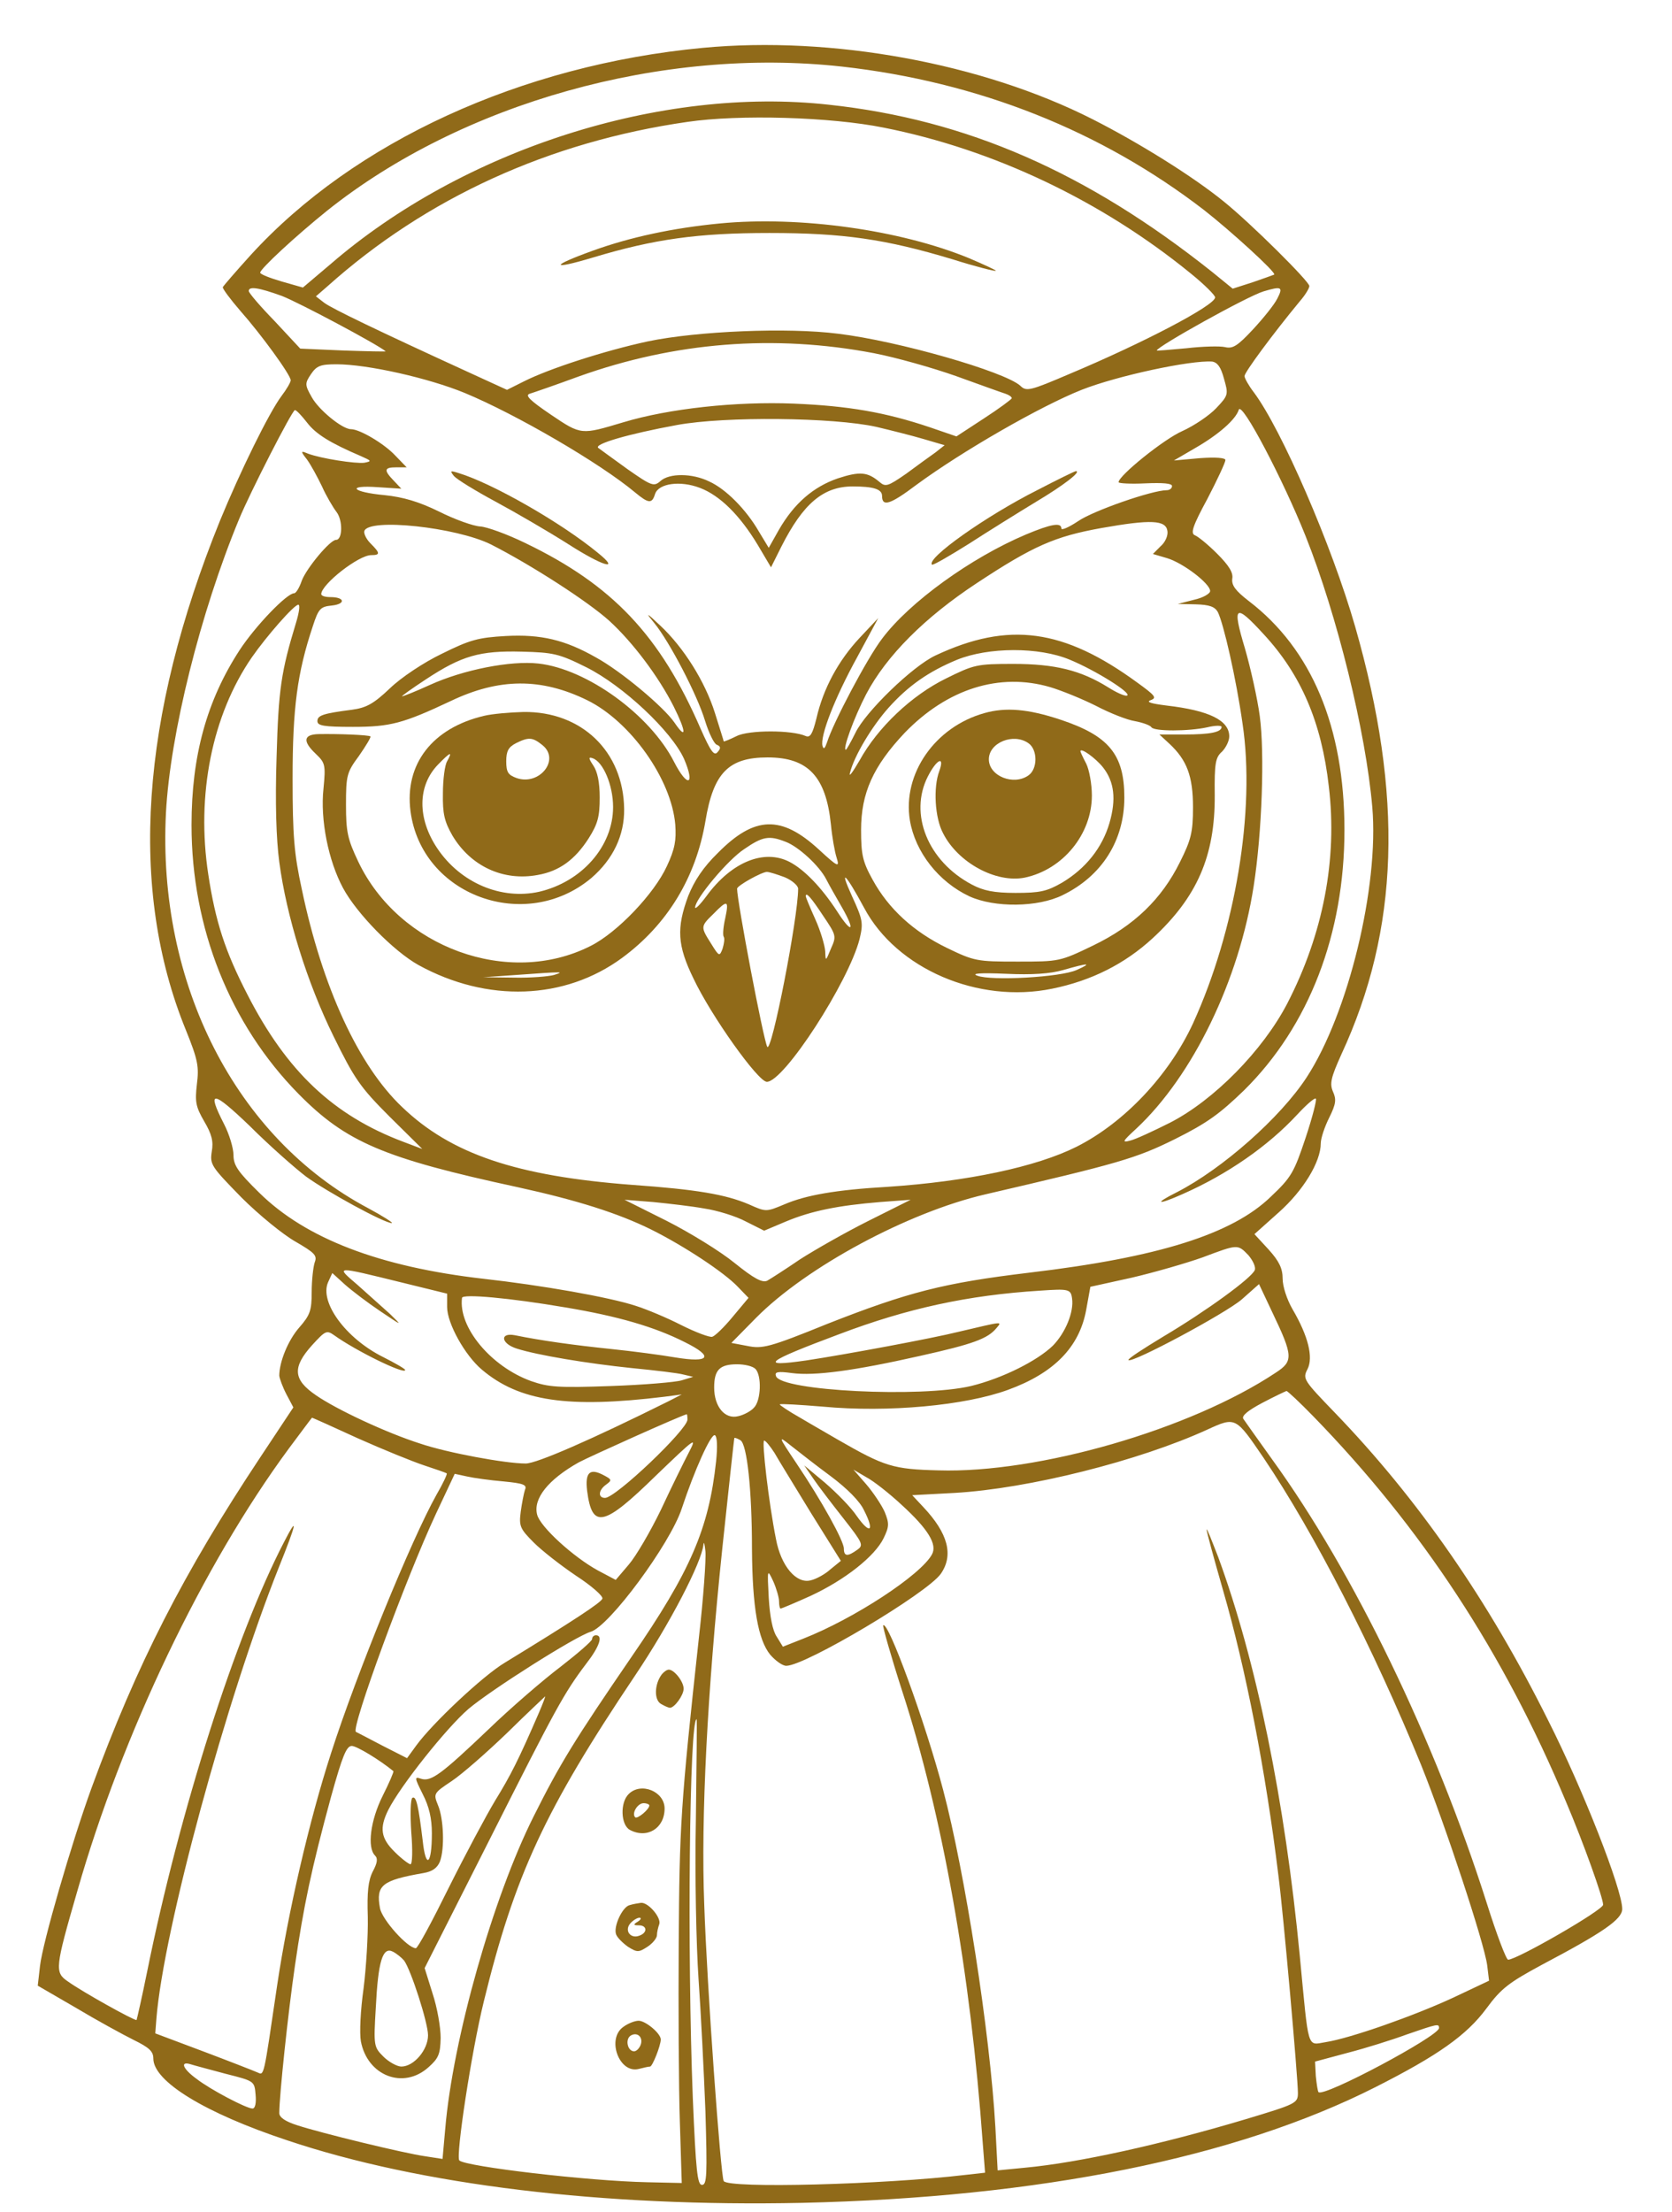 <?xml version="1.0" encoding="UTF-8"?> <svg xmlns="http://www.w3.org/2000/svg" width="31" height="41" viewBox="0 0 31 41" fill="none"><path d="M13.029 0.887C9.662 1.205 6.564 2.627 4.647 4.728C4.378 5.025 4.145 5.294 4.131 5.322C4.124 5.35 4.272 5.548 4.456 5.761C4.838 6.192 5.39 6.949 5.39 7.048C5.39 7.083 5.312 7.218 5.22 7.338C4.987 7.649 4.456 8.732 4.081 9.644C2.603 13.287 2.383 16.484 3.445 19.087C3.671 19.646 3.692 19.766 3.65 20.099C3.614 20.417 3.628 20.509 3.784 20.778C3.926 21.018 3.961 21.153 3.926 21.344C3.89 21.584 3.918 21.62 4.477 22.193C4.803 22.518 5.255 22.886 5.482 23.013C5.835 23.218 5.885 23.268 5.835 23.395C5.807 23.48 5.779 23.728 5.779 23.947C5.779 24.286 5.75 24.371 5.552 24.598C5.34 24.838 5.178 25.241 5.178 25.496C5.185 25.553 5.241 25.708 5.312 25.843L5.439 26.083L4.824 27.01C3.402 29.153 2.539 30.837 1.697 33.136C1.322 34.168 0.792 36 0.742 36.432L0.7 36.8L1.407 37.21C1.796 37.443 2.277 37.705 2.475 37.804C2.765 37.946 2.843 38.016 2.843 38.151C2.843 38.575 3.805 39.162 5.319 39.664C7.802 40.499 11.19 40.902 14.868 40.825C19.282 40.725 22.911 39.99 25.5 38.681C26.66 38.094 27.191 37.719 27.558 37.224C27.834 36.849 27.976 36.743 28.591 36.411C29.73 35.809 30.077 35.569 30.077 35.378C30.077 35.017 29.348 33.157 28.704 31.884C27.594 29.655 26.292 27.781 24.75 26.182C24.17 25.581 24.149 25.553 24.241 25.376C24.354 25.157 24.255 24.76 23.965 24.265C23.859 24.081 23.781 23.841 23.781 23.699C23.781 23.508 23.717 23.374 23.519 23.155L23.258 22.872L23.71 22.468C24.163 22.065 24.488 21.535 24.488 21.188C24.488 21.096 24.559 20.884 24.644 20.714C24.771 20.46 24.779 20.375 24.715 20.233C24.651 20.085 24.672 19.979 24.87 19.54C25.946 17.22 26.023 14.744 25.125 11.611C24.694 10.111 23.76 7.954 23.244 7.267C23.151 7.147 23.074 7.006 23.074 6.97C23.074 6.9 23.597 6.192 24.099 5.584C24.198 5.471 24.276 5.343 24.276 5.301C24.276 5.216 23.187 4.134 22.685 3.731C22.119 3.271 21.121 2.648 20.258 2.21C18.207 1.17 15.42 0.661 13.029 0.887ZM15.611 1.234C18.136 1.517 20.414 2.422 22.324 3.893C22.805 4.268 23.668 5.053 23.625 5.089C23.611 5.096 23.434 5.159 23.229 5.23L22.855 5.35L22.473 5.039C20.152 3.193 17.924 2.217 15.371 1.941C12.258 1.594 8.587 2.769 6.125 4.898L5.616 5.329L5.22 5.216C5.001 5.152 4.824 5.082 4.824 5.053C4.824 4.983 5.482 4.374 6.062 3.907C8.566 1.906 12.287 0.866 15.611 1.234ZM16.382 2.365C18.426 2.769 20.428 3.724 22.076 5.067C22.331 5.273 22.536 5.478 22.529 5.513C22.522 5.662 21.199 6.355 19.834 6.928C19.091 7.246 19.028 7.26 18.915 7.147C18.617 6.885 16.658 6.32 15.54 6.185C14.607 6.065 12.923 6.136 12.011 6.327C11.226 6.496 10.186 6.829 9.712 7.069L9.4 7.225L8.721 6.914C6.988 6.121 6.154 5.718 6.012 5.612L5.857 5.492L6.069 5.308C7.901 3.667 10.186 2.627 12.746 2.259C13.708 2.118 15.399 2.167 16.382 2.365ZM5.227 5.485C5.538 5.605 6.988 6.376 7.151 6.511C7.158 6.518 6.812 6.511 6.373 6.496L5.567 6.461L5.093 5.952C4.824 5.676 4.612 5.428 4.612 5.393C4.612 5.301 4.796 5.329 5.227 5.485ZM23.682 5.534C23.625 5.648 23.42 5.902 23.229 6.107C22.946 6.411 22.855 6.468 22.713 6.433C22.621 6.411 22.296 6.419 21.998 6.454C21.694 6.482 21.447 6.503 21.447 6.496C21.447 6.426 23.123 5.492 23.427 5.4C23.76 5.301 23.795 5.315 23.682 5.534ZM16.205 6.546C16.608 6.624 17.288 6.815 17.726 6.97C18.158 7.126 18.568 7.274 18.639 7.296C18.702 7.317 18.759 7.352 18.759 7.381C18.752 7.402 18.525 7.572 18.242 7.755L17.733 8.088L17.238 7.918C16.418 7.642 15.731 7.522 14.713 7.48C13.645 7.437 12.4 7.572 11.558 7.826C10.773 8.06 10.78 8.067 10.214 7.685C9.818 7.416 9.726 7.324 9.825 7.296C9.896 7.274 10.306 7.133 10.73 6.977C12.506 6.341 14.352 6.192 16.205 6.546ZM22.692 7.013C22.777 7.31 22.777 7.324 22.55 7.564C22.423 7.699 22.14 7.89 21.921 7.989C21.581 8.137 20.739 8.816 20.739 8.937C20.739 8.958 20.959 8.972 21.235 8.958C21.56 8.944 21.73 8.958 21.73 9.007C21.73 9.05 21.687 9.085 21.631 9.085C21.362 9.085 20.265 9.467 19.99 9.658C19.82 9.771 19.678 9.835 19.678 9.793C19.678 9.679 19.494 9.708 19.021 9.906C18.002 10.337 16.863 11.158 16.354 11.837C16.078 12.198 15.448 13.393 15.335 13.754C15.293 13.874 15.272 13.895 15.25 13.825C15.201 13.648 15.47 12.947 15.894 12.177L16.283 11.455L15.937 11.823C15.547 12.24 15.264 12.757 15.137 13.315C15.066 13.598 15.024 13.676 14.939 13.641C14.684 13.527 13.885 13.527 13.659 13.641C13.531 13.704 13.425 13.747 13.418 13.74C13.418 13.726 13.341 13.492 13.256 13.216C13.072 12.629 12.675 12 12.244 11.596C11.975 11.342 11.961 11.342 12.131 11.547C12.414 11.893 12.93 12.884 13.072 13.358C13.142 13.584 13.241 13.789 13.291 13.803C13.362 13.832 13.369 13.867 13.305 13.938C13.241 14.016 13.178 13.931 12.987 13.499C12.237 11.773 11.353 10.839 9.733 10.061C9.4 9.899 9.026 9.764 8.905 9.757C8.778 9.75 8.438 9.63 8.141 9.481C7.766 9.297 7.476 9.213 7.137 9.177C6.522 9.121 6.408 8.986 7.01 9.029L7.441 9.057L7.3 8.908C7.109 8.71 7.123 8.661 7.349 8.661H7.54L7.328 8.442C7.123 8.222 6.67 7.954 6.507 7.954C6.345 7.954 5.906 7.593 5.779 7.359C5.651 7.133 5.651 7.105 5.765 6.935C5.871 6.779 5.941 6.751 6.239 6.751C6.812 6.751 7.943 7.006 8.615 7.282C9.57 7.678 11.126 8.583 11.777 9.128C12.025 9.333 12.088 9.34 12.145 9.156C12.209 8.958 12.612 8.901 12.98 9.043C13.348 9.184 13.715 9.545 14.048 10.097L14.295 10.514L14.486 10.132C14.89 9.333 15.264 9.015 15.809 9.015C16.191 9.015 16.354 9.064 16.354 9.191C16.354 9.397 16.502 9.354 16.99 8.986C17.846 8.357 19.289 7.529 20.053 7.225C20.718 6.963 22.076 6.673 22.473 6.701C22.572 6.716 22.635 6.801 22.692 7.013ZM24.206 9.934C24.793 11.405 25.323 13.563 25.443 14.956C25.571 16.428 24.998 18.783 24.227 19.965C23.739 20.714 22.663 21.662 21.822 22.094C21.383 22.313 21.454 22.341 21.928 22.129C22.762 21.761 23.512 21.238 24.05 20.658C24.22 20.474 24.375 20.339 24.396 20.361C24.418 20.375 24.333 20.707 24.206 21.089C23.993 21.726 23.944 21.818 23.562 22.178C22.847 22.872 21.475 23.303 19.084 23.586C17.493 23.777 16.835 23.947 15.342 24.534C14.26 24.973 14.133 25.001 13.857 24.944L13.56 24.888L14.02 24.421C14.953 23.48 16.835 22.468 18.264 22.136C20.732 21.563 21.058 21.471 21.786 21.11C22.381 20.813 22.614 20.643 23.067 20.205C24.269 19.017 24.927 17.312 24.927 15.381C24.927 13.478 24.319 12.028 23.151 11.137C22.904 10.946 22.833 10.847 22.847 10.726C22.869 10.613 22.784 10.479 22.564 10.259C22.395 10.09 22.211 9.941 22.154 9.92C22.069 9.885 22.112 9.75 22.388 9.241C22.572 8.887 22.72 8.569 22.72 8.526C22.72 8.484 22.543 8.47 22.246 8.491L21.765 8.534L22.154 8.307C22.586 8.06 22.911 7.777 22.968 7.593C23.024 7.43 23.788 8.887 24.206 9.934ZM5.694 7.833C5.857 8.045 6.118 8.208 6.698 8.456C6.889 8.541 6.896 8.548 6.755 8.576C6.592 8.597 5.949 8.498 5.708 8.406C5.574 8.35 5.567 8.357 5.694 8.519C5.765 8.618 5.885 8.838 5.97 9.015C6.048 9.191 6.175 9.404 6.239 9.488C6.359 9.644 6.352 10.005 6.231 10.005C6.118 10.005 5.68 10.535 5.595 10.762C5.552 10.889 5.489 10.995 5.453 10.995C5.319 10.995 4.739 11.596 4.442 12.049C3.834 12.983 3.551 14.008 3.551 15.289C3.551 17.199 4.265 18.981 5.531 20.269C6.415 21.167 7.109 21.464 9.599 22.002C10.695 22.242 11.459 22.483 12.074 22.787C12.697 23.098 13.432 23.586 13.68 23.848L13.878 24.053L13.588 24.4C13.425 24.598 13.256 24.76 13.206 24.774C13.157 24.789 12.895 24.69 12.626 24.555C12.364 24.421 11.989 24.265 11.791 24.202C11.296 24.039 10.044 23.82 8.962 23.699C7.045 23.48 5.673 22.957 4.81 22.108C4.414 21.719 4.329 21.599 4.329 21.407C4.329 21.28 4.251 21.018 4.152 20.828C3.826 20.191 3.94 20.205 4.633 20.87C4.987 21.224 5.46 21.641 5.673 21.804C6.062 22.087 7.123 22.667 7.264 22.667C7.3 22.667 7.102 22.539 6.826 22.391C4.371 21.089 2.914 18.231 3.077 15.062C3.154 13.605 3.713 11.356 4.435 9.616C4.633 9.135 5.418 7.6 5.468 7.6C5.496 7.6 5.595 7.706 5.694 7.833ZM16.248 7.911C16.517 7.975 16.913 8.074 17.125 8.137L17.514 8.251L17.344 8.385C17.245 8.456 16.997 8.633 16.799 8.781C16.46 9.015 16.418 9.029 16.304 8.93C16.085 8.746 15.944 8.732 15.533 8.866C15.081 9.022 14.727 9.326 14.444 9.814L14.253 10.153L14.069 9.849C13.836 9.446 13.461 9.064 13.149 8.923C12.831 8.767 12.407 8.767 12.244 8.916C12.124 9.022 12.081 9.007 11.636 8.696C11.374 8.505 11.126 8.328 11.091 8.3C11.013 8.229 11.636 8.045 12.555 7.876C13.447 7.713 15.448 7.734 16.248 7.911ZM21.645 9.842C21.659 9.927 21.602 10.054 21.517 10.125L21.376 10.267L21.638 10.344C21.942 10.436 22.437 10.818 22.437 10.953C22.437 11.002 22.303 11.08 22.14 11.115L21.836 11.193L22.168 11.2C22.423 11.207 22.522 11.243 22.579 11.342C22.685 11.554 22.918 12.566 23.038 13.414C23.279 15.02 22.904 17.248 22.119 18.967C21.673 19.929 20.846 20.806 19.961 21.252C19.212 21.627 17.938 21.896 16.46 21.995C15.491 22.051 14.939 22.15 14.543 22.32C14.203 22.462 14.203 22.462 13.885 22.32C13.454 22.136 12.916 22.044 11.721 21.959C9.577 21.797 8.361 21.386 7.455 20.516C6.649 19.752 5.977 18.302 5.595 16.477C5.453 15.826 5.425 15.487 5.425 14.426C5.425 13.124 5.51 12.473 5.8 11.604C5.906 11.278 5.941 11.243 6.154 11.222C6.415 11.193 6.394 11.066 6.125 11.066C6.033 11.066 5.956 11.045 5.956 11.009C5.963 10.825 6.649 10.288 6.882 10.288C7.052 10.288 7.052 10.252 6.868 10.069C6.79 9.991 6.741 9.885 6.755 9.842C6.833 9.595 8.46 9.771 9.103 10.09C9.853 10.472 10.907 11.151 11.303 11.511C11.735 11.908 12.209 12.537 12.492 13.096C12.725 13.563 12.732 13.726 12.506 13.393C12.308 13.103 11.515 12.438 11.049 12.184C10.476 11.858 10.03 11.752 9.379 11.787C8.863 11.816 8.714 11.858 8.198 12.113C7.858 12.275 7.434 12.558 7.229 12.757C6.925 13.046 6.79 13.117 6.529 13.153C5.984 13.223 5.885 13.259 5.885 13.365C5.885 13.45 6.005 13.471 6.543 13.471C7.236 13.471 7.476 13.407 8.361 12.99C9.252 12.566 10.03 12.558 10.886 12.976C11.692 13.372 12.449 14.44 12.52 15.282C12.541 15.572 12.513 15.735 12.364 16.053C12.131 16.562 11.445 17.284 10.95 17.531C9.429 18.302 7.399 17.559 6.642 15.968C6.444 15.551 6.415 15.416 6.415 14.914C6.415 14.369 6.43 14.313 6.656 14.008C6.783 13.825 6.882 13.662 6.868 13.648C6.84 13.62 6.267 13.598 5.906 13.605C5.623 13.612 5.609 13.74 5.857 13.973C6.026 14.136 6.041 14.171 5.998 14.61C5.934 15.197 6.09 15.954 6.359 16.456C6.613 16.93 7.3 17.63 7.759 17.885C9.033 18.585 10.469 18.536 11.537 17.75C12.371 17.135 12.902 16.265 13.079 15.218C13.227 14.32 13.51 14.037 14.232 14.037C14.982 14.037 15.314 14.39 15.406 15.282C15.427 15.508 15.477 15.791 15.512 15.897C15.569 16.081 15.54 16.074 15.18 15.742C14.486 15.105 13.991 15.119 13.312 15.805C13.036 16.074 12.874 16.322 12.76 16.605C12.541 17.199 12.555 17.517 12.86 18.14C13.185 18.826 14.055 20.049 14.218 20.049C14.536 20.049 15.731 18.203 15.937 17.404C16.007 17.107 16 17.05 15.795 16.605C15.547 16.06 15.682 16.194 16.021 16.824C16.623 17.956 18.136 18.606 19.509 18.323C20.237 18.175 20.853 17.864 21.369 17.39C22.197 16.626 22.529 15.862 22.522 14.737C22.515 14.143 22.536 14.037 22.656 13.931C22.727 13.86 22.791 13.733 22.791 13.648C22.791 13.351 22.423 13.167 21.624 13.075C21.341 13.039 21.242 13.011 21.334 12.976C21.454 12.933 21.419 12.891 21.086 12.65C19.721 11.653 18.702 11.511 17.344 12.148C16.92 12.346 16.043 13.195 15.859 13.584C15.774 13.754 15.696 13.895 15.682 13.895C15.618 13.895 15.83 13.308 16.057 12.87C16.432 12.155 17.146 11.441 18.115 10.804C19.155 10.118 19.558 9.941 20.421 9.786C21.341 9.623 21.617 9.637 21.645 9.842ZM5.489 11.54C5.213 12.445 5.163 12.771 5.128 14.03C5.1 14.871 5.121 15.551 5.178 15.975C5.312 16.986 5.694 18.21 6.182 19.201C6.571 19.993 6.677 20.148 7.222 20.693L7.83 21.294L7.476 21.16C6.182 20.672 5.319 19.858 4.59 18.437C4.173 17.63 3.996 17.085 3.862 16.208C3.635 14.73 3.933 13.252 4.668 12.184C4.944 11.787 5.453 11.207 5.531 11.207C5.567 11.207 5.545 11.356 5.489 11.54ZM23.434 11.759C24.121 12.502 24.503 13.386 24.637 14.574C24.8 15.925 24.531 17.312 23.866 18.599C23.413 19.469 22.508 20.389 21.694 20.806C21.383 20.962 21.051 21.117 20.952 21.139C20.796 21.181 20.81 21.153 21.065 20.919C22.119 19.936 22.975 18.161 23.244 16.421C23.399 15.43 23.449 13.952 23.357 13.273C23.314 12.947 23.187 12.382 23.081 12.014C22.84 11.214 22.897 11.172 23.434 11.759ZM10.872 12.367C11.551 12.707 12.449 13.549 12.683 14.065C12.895 14.56 12.746 14.603 12.499 14.122C12.053 13.245 10.879 12.396 9.981 12.297C9.471 12.24 8.594 12.41 7.972 12.693C7.71 12.813 7.476 12.905 7.455 12.905C7.434 12.905 7.632 12.764 7.901 12.587C8.559 12.155 8.891 12.056 9.676 12.077C10.256 12.092 10.363 12.113 10.872 12.367ZM19.834 12.226C20.315 12.424 21.001 12.855 20.895 12.891C20.853 12.905 20.697 12.834 20.541 12.735C20.039 12.424 19.565 12.304 18.787 12.304C18.108 12.304 18.059 12.318 17.542 12.573C16.906 12.884 16.276 13.478 15.937 14.093C15.809 14.313 15.731 14.419 15.76 14.32C15.837 14.008 16.17 13.457 16.474 13.117C16.842 12.707 17.217 12.445 17.747 12.226C18.327 11.992 19.261 11.986 19.834 12.226ZM19.473 12.735C19.686 12.799 20.067 12.954 20.322 13.082C20.577 13.216 20.902 13.344 21.044 13.365C21.192 13.393 21.327 13.443 21.348 13.478C21.397 13.556 22.034 13.556 22.388 13.478C22.529 13.443 22.649 13.443 22.649 13.471C22.649 13.57 22.437 13.612 21.963 13.612H21.496L21.68 13.782C22.006 14.086 22.119 14.383 22.119 14.963C22.119 15.423 22.083 15.565 21.878 15.975C21.539 16.661 21.029 17.156 20.265 17.524C19.65 17.821 19.636 17.821 18.865 17.821C18.115 17.821 18.066 17.814 17.556 17.567C16.941 17.269 16.474 16.845 16.177 16.3C15.993 15.968 15.965 15.834 15.965 15.381C15.965 14.695 16.191 14.2 16.771 13.584C17.563 12.764 18.532 12.459 19.473 12.735ZM14.564 15.6C14.798 15.685 15.194 16.046 15.321 16.3C15.371 16.399 15.505 16.633 15.611 16.817C15.866 17.262 15.795 17.319 15.519 16.887C15.229 16.442 14.911 16.116 14.642 15.975C14.168 15.727 13.56 15.975 13.1 16.605C12.98 16.767 12.888 16.859 12.888 16.817C12.888 16.661 13.496 15.932 13.8 15.735C14.14 15.501 14.26 15.48 14.564 15.6ZM14.55 16.258C14.684 16.314 14.798 16.413 14.798 16.47C14.798 17.008 14.303 19.54 14.225 19.399C14.154 19.271 13.666 16.704 13.666 16.47C13.666 16.413 14.126 16.159 14.218 16.159C14.267 16.159 14.416 16.208 14.55 16.258ZM15.257 16.965C15.505 17.333 15.512 17.347 15.406 17.581C15.307 17.821 15.307 17.821 15.3 17.63C15.293 17.524 15.215 17.255 15.116 17.036C15.017 16.817 14.939 16.626 14.939 16.612C14.939 16.52 15.038 16.633 15.257 16.965ZM13.447 17.015C13.411 17.17 13.397 17.326 13.418 17.361C13.44 17.39 13.425 17.489 13.397 17.581C13.341 17.729 13.333 17.729 13.185 17.489C12.987 17.177 12.987 17.17 13.227 16.937C13.489 16.668 13.517 16.682 13.447 17.015ZM19.961 17.977C19.664 18.111 18.384 18.182 18.122 18.083C18.002 18.041 18.158 18.026 18.653 18.047C19.134 18.069 19.473 18.047 19.714 17.977C20.181 17.842 20.265 17.842 19.961 17.977ZM10.271 18.069C10.171 18.097 9.839 18.125 9.528 18.118L8.962 18.111L9.563 18.069C10.454 18.005 10.476 18.005 10.271 18.069ZM13.065 22.398C13.298 22.433 13.645 22.539 13.829 22.638L14.168 22.808L14.571 22.638C15.045 22.44 15.54 22.341 16.319 22.277L16.884 22.235L16.106 22.624C15.682 22.836 15.109 23.162 14.833 23.339C14.564 23.523 14.288 23.699 14.225 23.735C14.133 23.777 13.984 23.699 13.623 23.409C13.355 23.19 12.789 22.843 12.357 22.624L11.579 22.235L12.11 22.277C12.4 22.306 12.831 22.355 13.065 22.398ZM23.145 23.261C23.229 23.36 23.286 23.48 23.265 23.537C23.208 23.685 22.359 24.301 21.574 24.767C21.199 24.994 20.902 25.185 20.923 25.206C20.987 25.27 22.72 24.343 23.024 24.081L23.343 23.798L23.59 24.322C23.979 25.135 23.979 25.227 23.654 25.439C22.069 26.493 19.247 27.307 17.401 27.25C16.559 27.229 16.403 27.18 15.54 26.684C15.385 26.592 15.073 26.416 14.847 26.281C14.621 26.154 14.444 26.034 14.458 26.027C14.472 26.012 14.833 26.034 15.257 26.069C16.467 26.182 17.896 26.048 18.688 25.758C19.544 25.447 20.011 24.965 20.138 24.279L20.216 23.848L20.987 23.678C21.411 23.579 21.998 23.409 22.296 23.303C22.953 23.056 22.946 23.056 23.145 23.261ZM7.455 23.77L8.29 23.975V24.223C8.29 24.527 8.622 25.121 8.934 25.383C9.627 25.97 10.525 26.104 12.322 25.885L12.64 25.843L12.393 25.97C10.971 26.677 9.952 27.123 9.747 27.123C9.372 27.123 8.297 26.925 7.795 26.755C7.172 26.557 6.246 26.126 5.857 25.857C5.432 25.567 5.418 25.34 5.786 24.93C6.033 24.661 6.055 24.647 6.196 24.746C6.599 25.036 7.512 25.482 7.512 25.39C7.512 25.369 7.328 25.263 7.102 25.149C6.408 24.803 5.92 24.131 6.083 23.763L6.161 23.593L6.394 23.805C6.522 23.919 6.819 24.145 7.052 24.301C7.462 24.576 7.469 24.584 7.229 24.35C7.087 24.223 6.819 23.982 6.628 23.812C6.217 23.459 6.189 23.459 7.455 23.77ZM19.877 24.067C19.912 24.315 19.756 24.697 19.523 24.937C19.233 25.22 18.582 25.546 18.002 25.687C17.075 25.906 14.479 25.779 14.387 25.503C14.359 25.425 14.416 25.411 14.684 25.447C15.102 25.503 15.837 25.404 17.061 25.128C18.044 24.909 18.313 24.81 18.476 24.612C18.582 24.485 18.61 24.485 17.768 24.683C17.288 24.803 15.653 25.107 14.946 25.213C14.062 25.34 14.182 25.241 15.562 24.725C16.814 24.251 17.938 24.003 19.289 23.919C19.813 23.883 19.855 23.89 19.877 24.067ZM10.483 24.23C11.459 24.393 12.138 24.591 12.697 24.874C13.241 25.142 13.164 25.263 12.52 25.157C12.272 25.114 11.742 25.043 11.332 25.001C10.645 24.93 10.03 24.845 9.549 24.746C9.259 24.69 9.287 24.902 9.584 24.994C9.959 25.114 10.893 25.27 11.721 25.355C12.152 25.397 12.576 25.447 12.675 25.475L12.852 25.517L12.64 25.581C12.527 25.616 11.933 25.666 11.325 25.687C10.348 25.722 10.171 25.708 9.846 25.595C9.103 25.326 8.495 24.598 8.566 24.053C8.573 23.975 9.443 24.053 10.483 24.23ZM14.005 25.369C14.126 25.489 14.111 25.963 13.977 26.09C13.921 26.154 13.786 26.225 13.687 26.246C13.44 26.309 13.241 26.069 13.241 25.715C13.241 25.39 13.341 25.284 13.666 25.284C13.807 25.284 13.956 25.319 14.005 25.369ZM24.354 26.253C26.356 28.311 27.877 30.624 29.037 33.397C29.362 34.161 29.723 35.173 29.723 35.3C29.723 35.399 28.124 36.319 27.962 36.319C27.926 36.319 27.749 35.852 27.566 35.272C26.604 32.244 25.097 29.132 23.59 27.052C23.321 26.677 23.081 26.338 23.052 26.295C23.017 26.239 23.137 26.14 23.406 25.998C23.633 25.878 23.831 25.786 23.852 25.779C23.873 25.779 24.099 25.991 24.354 26.253ZM12.746 26.309C12.746 26.493 11.416 27.76 11.218 27.76C11.084 27.76 11.091 27.618 11.24 27.512C11.346 27.434 11.346 27.42 11.197 27.342C10.935 27.201 10.844 27.286 10.886 27.632C10.978 28.34 11.19 28.297 12.159 27.349C12.888 26.649 12.93 26.614 12.775 26.911C12.683 27.088 12.449 27.561 12.258 27.972C12.06 28.382 11.791 28.842 11.657 28.997L11.416 29.28L11.084 29.104C10.631 28.856 10.016 28.297 9.959 28.071C9.881 27.774 10.164 27.42 10.73 27.102C10.943 26.989 12.612 26.239 12.732 26.21C12.739 26.203 12.746 26.253 12.746 26.309ZM6.635 26.656C7.094 26.861 7.653 27.088 7.865 27.158C8.078 27.229 8.269 27.293 8.283 27.307C8.297 27.314 8.212 27.498 8.092 27.703C7.632 28.523 6.613 31.013 6.14 32.485C5.729 33.751 5.34 35.449 5.142 36.771C4.88 38.547 4.902 38.462 4.767 38.405C4.704 38.377 4.251 38.2 3.763 38.016L2.879 37.684L2.9 37.408C3.034 35.76 4.194 31.494 5.17 29.047C5.503 28.219 5.531 28.064 5.269 28.573C4.371 30.299 3.331 33.56 2.73 36.531C2.631 37.019 2.539 37.422 2.532 37.436C2.504 37.458 1.535 36.92 1.259 36.722C1.011 36.552 1.018 36.481 1.436 35.038C2.263 32.145 3.763 29.005 5.354 26.847C5.588 26.536 5.779 26.274 5.786 26.274C5.793 26.274 6.175 26.444 6.635 26.656ZM23.427 27.017C24.375 28.424 25.465 30.547 26.349 32.711C26.794 33.815 27.516 36 27.573 36.418L27.608 36.708L26.95 37.019C26.221 37.358 25.033 37.776 24.58 37.846C24.227 37.903 24.269 38.023 24.099 36.248C23.823 33.369 23.293 30.78 22.586 28.856C22.465 28.545 22.373 28.311 22.373 28.347C22.366 28.375 22.508 28.884 22.678 29.479C23.095 30.922 23.463 32.789 23.703 34.762C23.795 35.47 24.064 38.504 24.064 38.787C24.064 38.978 24.036 38.992 23.095 39.275C21.532 39.742 19.997 40.082 18.999 40.174L18.497 40.223L18.455 39.424C18.356 37.67 17.889 34.692 17.486 33.171C17.16 31.933 16.467 30.03 16.375 30.122C16.361 30.136 16.517 30.688 16.729 31.346C17.471 33.624 17.995 36.559 18.221 39.721L18.264 40.266L17.889 40.308C16.403 40.485 13.503 40.563 13.418 40.421C13.362 40.329 13.107 36.807 13.057 35.293C12.994 33.68 13.114 31.36 13.39 28.715C13.51 27.59 13.609 26.663 13.616 26.649C13.63 26.642 13.68 26.663 13.729 26.692C13.85 26.769 13.942 27.604 13.942 28.707C13.949 29.79 14.055 30.391 14.281 30.667C14.38 30.78 14.508 30.872 14.578 30.872C14.932 30.872 17.189 29.528 17.443 29.167C17.684 28.821 17.578 28.417 17.118 27.929L16.913 27.71L17.698 27.668C19.07 27.59 21.121 27.073 22.388 26.493C22.911 26.253 22.911 26.26 23.427 27.017ZM13.277 27.081C13.142 28.332 12.803 29.118 11.707 30.709C10.66 32.237 10.384 32.683 9.896 33.659C9.139 35.166 8.396 37.79 8.255 39.452L8.205 40.011L7.887 39.962C7.484 39.905 5.949 39.53 5.517 39.389C5.291 39.318 5.178 39.24 5.178 39.162C5.178 38.844 5.34 37.309 5.468 36.432C5.63 35.321 5.772 34.642 6.14 33.291C6.345 32.556 6.422 32.357 6.522 32.357C6.613 32.357 7.045 32.619 7.293 32.824C7.307 32.831 7.215 33.044 7.094 33.284C6.868 33.737 6.804 34.239 6.953 34.388C7.01 34.444 6.995 34.529 6.911 34.685C6.826 34.854 6.804 35.067 6.819 35.526C6.826 35.866 6.79 36.46 6.741 36.849C6.684 37.252 6.663 37.677 6.691 37.832C6.812 38.469 7.476 38.731 7.943 38.313C8.134 38.144 8.163 38.066 8.17 37.769C8.17 37.571 8.106 37.203 8.021 36.948L7.873 36.474L9.075 34.097C10.306 31.657 10.454 31.381 10.872 30.829C11.119 30.511 11.183 30.306 11.049 30.306C11.013 30.306 10.978 30.334 10.978 30.377C10.978 30.412 10.716 30.639 10.398 30.886C10.079 31.127 9.471 31.65 9.061 32.046C8.177 32.888 7.993 33.022 7.809 32.966C7.682 32.923 7.682 32.938 7.837 33.249C7.957 33.482 8.007 33.701 8.007 33.977C8.007 34.564 7.894 34.649 7.837 34.112C7.759 33.468 7.717 33.277 7.646 33.319C7.611 33.341 7.604 33.624 7.625 33.956C7.653 34.281 7.646 34.55 7.611 34.55C7.583 34.55 7.448 34.451 7.321 34.324C7.059 34.069 7.031 33.878 7.201 33.539C7.427 33.093 8.276 32.025 8.686 31.671C9.103 31.318 10.667 30.327 10.95 30.242C11.296 30.143 12.428 28.608 12.64 27.958C12.874 27.25 13.185 26.557 13.256 26.599C13.298 26.628 13.305 26.812 13.277 27.081ZM15.399 27.356C15.703 27.583 15.944 27.823 16.021 27.993C16.219 28.382 16.134 28.446 15.887 28.099C15.774 27.929 15.498 27.654 15.293 27.477L14.911 27.158L15.081 27.406C15.172 27.54 15.427 27.873 15.639 28.142C16 28.601 16.014 28.637 15.894 28.722C15.717 28.849 15.646 28.849 15.646 28.7C15.646 28.559 15.236 27.816 14.769 27.123C14.423 26.607 14.423 26.599 14.663 26.791C14.798 26.897 15.13 27.158 15.399 27.356ZM14.359 26.925C14.43 27.052 14.741 27.555 15.038 28.043L15.59 28.927L15.399 29.082C15.3 29.174 15.13 29.266 15.031 29.288C14.762 29.358 14.479 29.019 14.387 28.523C14.253 27.852 14.119 26.698 14.168 26.698C14.196 26.698 14.281 26.805 14.359 26.925ZM16.722 27.894C17.21 28.34 17.38 28.623 17.28 28.806C17.075 29.189 15.83 30.002 14.89 30.37L14.515 30.518L14.402 30.334C14.324 30.221 14.274 29.959 14.253 29.613C14.225 29.075 14.225 29.068 14.338 29.309C14.394 29.436 14.444 29.606 14.444 29.677C14.444 29.754 14.458 29.811 14.472 29.811C14.493 29.811 14.741 29.705 15.024 29.578C15.668 29.28 16.219 28.842 16.382 28.509C16.488 28.29 16.488 28.233 16.403 28.021C16.347 27.894 16.191 27.661 16.064 27.512L15.823 27.236L16.064 27.378C16.198 27.448 16.495 27.682 16.722 27.894ZM9.337 27.455C9.712 27.491 9.775 27.519 9.733 27.611C9.712 27.675 9.676 27.859 9.655 28.014C9.62 28.283 9.641 28.332 9.896 28.587C10.044 28.736 10.398 29.012 10.681 29.203C10.964 29.387 11.183 29.578 11.169 29.627C11.148 29.698 10.631 30.037 9.358 30.815C8.955 31.056 8.021 31.933 7.717 32.35L7.547 32.584L7.087 32.35C6.833 32.216 6.613 32.103 6.599 32.096C6.5 32.039 7.526 29.245 8.085 28.05L8.431 27.314L8.658 27.363C8.785 27.392 9.089 27.434 9.337 27.455ZM12.959 30.341C12.619 33.454 12.598 33.836 12.584 36C12.576 37.203 12.584 38.702 12.605 39.325L12.64 40.457L12.004 40.443C10.907 40.421 8.637 40.153 8.516 40.039C8.446 39.962 8.743 38.016 8.969 37.097C9.542 34.755 10.101 33.546 11.777 31.049C12.414 30.101 13.008 28.962 13.043 28.623C13.05 28.559 13.065 28.616 13.079 28.75C13.093 28.884 13.043 29.606 12.959 30.341ZM9.995 31.735C9.613 32.619 9.464 32.909 9.181 33.369C9.011 33.652 8.622 34.38 8.318 34.989C8.014 35.604 7.745 36.106 7.71 36.106C7.561 36.106 7.087 35.583 7.045 35.364C6.967 34.939 7.08 34.847 7.851 34.713C8.014 34.685 8.106 34.621 8.156 34.501C8.247 34.26 8.226 33.701 8.12 33.454C8.035 33.242 8.035 33.234 8.375 33.008C8.566 32.881 9.026 32.478 9.408 32.11C9.782 31.742 10.101 31.445 10.108 31.438C10.115 31.438 10.065 31.572 9.995 31.735ZM12.902 33.716C12.881 34.755 12.909 36.057 12.951 36.672C12.994 37.274 13.05 38.384 13.079 39.127C13.114 40.315 13.107 40.492 13.015 40.492C12.93 40.492 12.902 40.237 12.845 38.879C12.739 36.184 12.782 31.862 12.916 31.862C12.923 31.862 12.916 32.697 12.902 33.716ZM7.491 36.333C7.618 36.503 7.936 37.486 7.936 37.719C7.936 37.988 7.675 38.299 7.441 38.299C7.363 38.299 7.208 38.214 7.109 38.115C6.932 37.938 6.925 37.917 6.967 37.217C7.01 36.347 7.094 36.071 7.285 36.17C7.356 36.206 7.448 36.283 7.491 36.333ZM26.681 37.585C26.681 37.733 24.545 38.872 24.446 38.773C24.432 38.759 24.411 38.625 24.396 38.476L24.382 38.207L24.984 38.045C25.316 37.96 25.811 37.804 26.08 37.705C26.653 37.507 26.681 37.5 26.681 37.585ZM4.187 38.434C4.718 38.568 4.718 38.568 4.739 38.823C4.753 38.971 4.732 39.077 4.682 39.077C4.569 39.077 3.897 38.724 3.643 38.526C3.388 38.342 3.331 38.193 3.536 38.257C3.6 38.278 3.897 38.356 4.187 38.434Z" fill="#906A19"></path><path d="M13.348 4.141C12.47 4.226 11.685 4.396 10.999 4.643C10.193 4.933 10.2 5.011 10.999 4.771C12.131 4.431 12.937 4.318 14.267 4.318C15.632 4.318 16.418 4.431 17.662 4.806C18.087 4.94 18.448 5.032 18.462 5.018C18.476 5.011 18.25 4.905 17.967 4.785C16.693 4.261 14.826 3.999 13.348 4.141Z" fill="#906A19"></path><path d="M8.417 8.823C8.474 8.887 8.82 9.099 9.188 9.297C9.556 9.495 10.164 9.849 10.532 10.082C11.183 10.5 11.515 10.592 11.084 10.245C10.405 9.686 9.132 8.958 8.502 8.767C8.346 8.717 8.339 8.724 8.417 8.823Z" fill="#906A19"></path><path d="M19.24 9.079C18.271 9.567 17.167 10.352 17.28 10.465C17.302 10.479 17.606 10.302 17.967 10.076C18.327 9.843 18.886 9.496 19.212 9.298C19.721 8.994 20.06 8.732 19.947 8.732C19.926 8.732 19.608 8.888 19.24 9.079Z" fill="#906A19"></path><path d="M8.976 13.266C8.014 13.492 7.498 14.164 7.611 15.034C7.816 16.598 9.74 17.298 10.964 16.272C11.367 15.925 11.579 15.48 11.572 14.992C11.558 13.924 10.78 13.181 9.705 13.195C9.45 13.202 9.125 13.23 8.976 13.266ZM10.058 13.81C10.391 14.079 10.002 14.567 9.577 14.419C9.422 14.362 9.386 14.313 9.386 14.108C9.386 13.917 9.429 13.846 9.563 13.775C9.804 13.655 9.874 13.662 10.058 13.81ZM8.29 14.108C8.247 14.178 8.212 14.447 8.212 14.702C8.205 15.084 8.24 15.225 8.389 15.487C8.728 16.053 9.33 16.336 9.973 16.215C10.37 16.145 10.66 15.933 10.914 15.537C11.084 15.268 11.119 15.133 11.119 14.78C11.119 14.497 11.077 14.299 10.999 14.185C10.914 14.058 10.907 14.023 10.985 14.051C11.183 14.115 11.367 14.553 11.367 14.956C11.367 15.685 10.787 16.343 9.995 16.527C9.294 16.682 8.537 16.364 8.106 15.72C7.738 15.169 7.738 14.567 8.12 14.171C8.354 13.931 8.396 13.917 8.29 14.108Z" fill="#906A19"></path><path d="M18.25 13.216C17.337 13.471 16.729 14.341 16.87 15.204C16.969 15.791 17.401 16.343 17.974 16.612C18.441 16.824 19.24 16.817 19.7 16.59C20.428 16.237 20.846 15.579 20.846 14.78C20.846 13.98 20.556 13.634 19.657 13.336C19.063 13.139 18.646 13.103 18.25 13.216ZM19.07 13.775C19.24 13.895 19.24 14.249 19.07 14.369C18.794 14.567 18.334 14.383 18.334 14.072C18.334 13.761 18.794 13.577 19.07 13.775ZM20.45 14.221C20.662 14.489 20.697 14.815 20.57 15.254C20.435 15.713 20.131 16.095 19.693 16.357C19.41 16.52 19.282 16.548 18.83 16.548C18.427 16.548 18.228 16.506 18.016 16.392C17.203 15.961 16.849 15.084 17.203 14.39C17.365 14.072 17.521 13.994 17.415 14.291C17.302 14.589 17.33 15.154 17.486 15.444C17.762 15.989 18.469 16.371 18.999 16.265C19.707 16.116 20.244 15.459 20.244 14.744C20.244 14.532 20.195 14.263 20.138 14.15C20.082 14.044 20.032 13.938 20.032 13.924C20.032 13.846 20.315 14.051 20.45 14.221Z" fill="#906A19"></path><path d="M12.272 31.028C12.131 31.212 12.124 31.509 12.258 31.58C12.329 31.622 12.4 31.65 12.421 31.65C12.506 31.65 12.675 31.417 12.675 31.297C12.675 31.162 12.499 30.943 12.4 30.943C12.364 30.943 12.308 30.985 12.272 31.028Z" fill="#906A19"></path><path d="M11.657 33.248C11.494 33.404 11.508 33.821 11.678 33.913C11.996 34.083 12.322 33.885 12.322 33.517C12.322 33.199 11.883 33.022 11.657 33.248ZM12.039 33.46C12.039 33.531 11.82 33.715 11.777 33.68C11.706 33.609 11.82 33.418 11.933 33.418C11.989 33.418 12.039 33.439 12.039 33.46Z" fill="#906A19"></path><path d="M11.671 35.308C11.537 35.343 11.367 35.711 11.424 35.852C11.445 35.909 11.544 36.008 11.643 36.079C11.813 36.185 11.841 36.185 12.004 36.079C12.103 36.015 12.18 35.916 12.18 35.866C12.18 35.81 12.202 35.718 12.223 35.661C12.265 35.541 12.018 35.251 11.883 35.265C11.834 35.272 11.742 35.286 11.671 35.308ZM11.827 35.612C11.735 35.668 11.742 35.682 11.848 35.682C11.996 35.682 12.011 35.817 11.855 35.873C11.692 35.937 11.572 35.782 11.685 35.647C11.735 35.59 11.813 35.541 11.855 35.541C11.898 35.541 11.883 35.576 11.827 35.612Z" fill="#906A19"></path><path d="M11.558 37.563C11.24 37.783 11.48 38.441 11.848 38.342C11.933 38.32 12.025 38.299 12.053 38.299C12.096 38.299 12.251 37.91 12.251 37.797C12.251 37.684 11.968 37.45 11.841 37.45C11.77 37.45 11.643 37.5 11.558 37.563ZM11.876 37.903C11.848 37.967 11.799 38.016 11.756 38.016C11.636 38.016 11.586 37.797 11.692 37.726C11.82 37.648 11.933 37.761 11.876 37.903Z" fill="#906A19"></path></svg> 